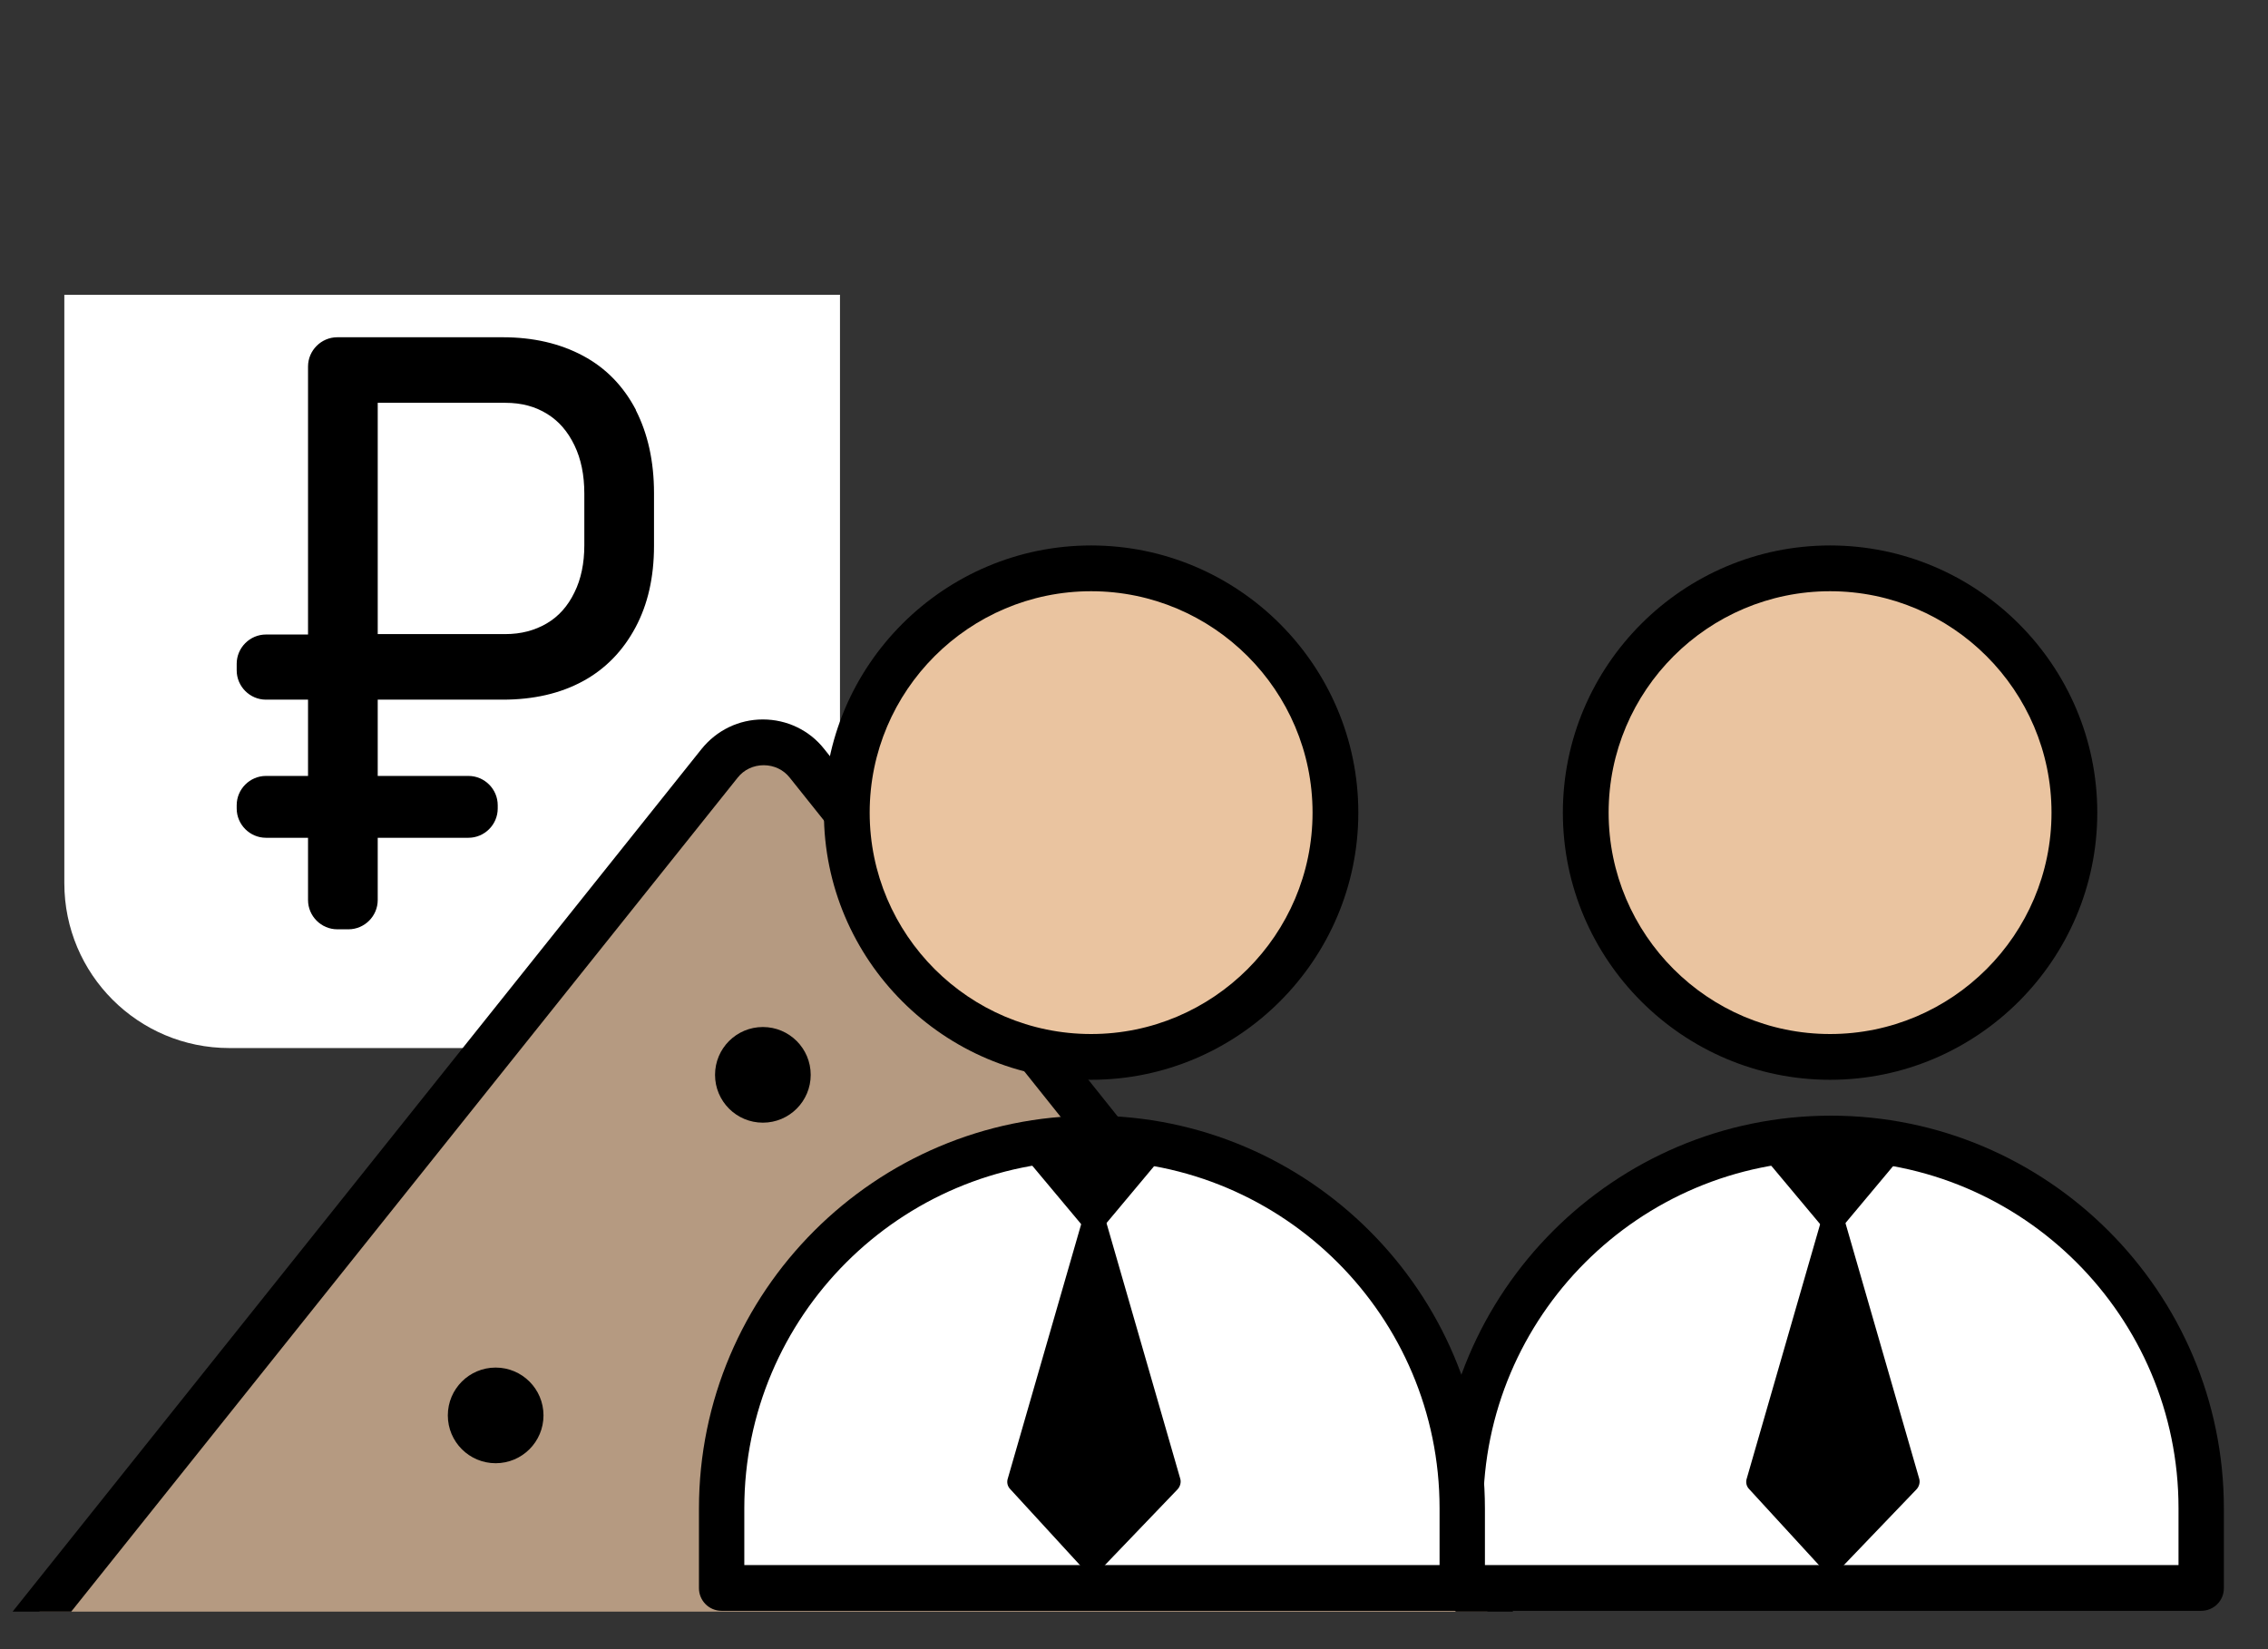 <?xml version="1.0" encoding="UTF-8"?>
<svg id="_Слой_1" data-name="Слой 1" xmlns="http://www.w3.org/2000/svg" xmlns:xlink="http://www.w3.org/1999/xlink" viewBox="0 0 55 40">
  <rect x="0" y="0" width="55" height="40" fill="#333333" stroke="none"/>
  <defs>
    <style>
      .cls-1 {
        fill: #fff;
      }

      .cls-2 {
        clip-path: url(#clippath);
      }

      .cls-3 {
        fill: none;
      }

      .cls-4 {
        fill: #eac4a0;
      }

      .cls-5 {
        fill: #b59a81;
      }
    </style>
    <clipPath id="clippath">
      <rect class="cls-3" x=".2" y="7.15" width="53.93" height="31.94"/>
    </clipPath>
  </defs>
  <g id="_продажа_месторождений" data-name="продажа месторождений">
    <g id="sovmestnayarazrabotka">
      <g class="cls-2">
        <g>
          <g>
            <path class="cls-1" d="m5.56,1.3h14.81v24.12H5.56c-2.21,0-4-1.79-4-4V5.3C1.55,3.09,3.35,1.3,5.56,1.3Z"/>
            <path d="m15.42,9.94c-.3-.57-.72-1.01-1.28-1.31-.56-.3-1.21-.45-1.95-.45h-4.01c-.39,0-.71.32-.71.71v6.5h-1.02c-.39,0-.71.32-.71.71v.16c0,.39.32.71.71.71h1.02v1.85h-1.02c-.39,0-.71.32-.71.71v.08c0,.39.32.71.71.71h1.02v1.51c0,.39.32.71.71.71h.27c.39,0,.71-.32.71-.71v-1.51h2.2c.39,0,.71-.32.71-.71v-.08c0-.39-.32-.71-.71-.71h-2.2v-1.85h3.03c.75,0,1.4-.15,1.95-.45.55-.3.97-.74,1.27-1.3.3-.56.45-1.22.45-1.98v-1.28c0-.77-.15-1.44-.44-2.01Zm-1.25,3.29c0,.43-.08.82-.24,1.14-.16.33-.38.58-.67.75-.29.17-.62.26-1.01.26h-3.09v-5.61h3.09c.4,0,.73.09,1.02.27s.5.43.66.76c.16.33.24.72.24,1.17v1.26Z"/>
          </g>
          <path class="cls-5" d="m.87,39.19l16.58-20.67c.54-.68,1.58-.68,2.12,0l16.58,20.66"/>
          <path d="m36.78,40.61c-.16,0-.32-.07-.43-.21l-17.2-21.54c-.15-.19-.38-.3-.63-.3s-.48.11-.63.3L.68,40.4c-.19.24-.54.28-.78.09-.24-.19-.28-.54-.09-.78l17.2-21.54c.37-.46.91-.72,1.49-.72h0c.58,0,1.13.26,1.49.72l17.2,21.54c.19.24.15.59-.09.78-.1.08-.22.12-.34.12Z"/>
          <g>
            <circle cx="18.5" cy="26.07" r="1.16"/>
            <circle cx="12.02" cy="34.33" r="1.16"/>
            <circle cx="24.91" cy="34.32" r="1.16"/>
          </g>
        </g>
        <g>
          <g>
            <circle class="cls-4" cx="44.38" cy="19.71" r="5.93"/>
            <path d="m44.38,26.19c-3.57,0-6.48-2.91-6.48-6.48s2.91-6.48,6.48-6.48,6.48,2.91,6.48,6.48-2.91,6.48-6.48,6.48Zm0-11.85c-2.96,0-5.37,2.41-5.37,5.37s2.41,5.37,5.37,5.37,5.37-2.41,5.37-5.37-2.41-5.37-5.37-5.37Z"/>
          </g>
          <g>
            <path class="cls-1" d="m44.09,27.6h.61c4.79,0,8.68,3.89,8.68,8.68v2.24h-17.96v-2.24c0-4.79,3.89-8.68,8.68-8.68Z"/>
            <path d="m53.38,39.07h-17.96c-.31,0-.55-.25-.55-.55v-1.93c0-5.26,4.28-9.53,9.53-9.53s9.53,4.28,9.53,9.53v1.93c0,.31-.25.55-.55.55Zm-17.41-1.11h16.86v-1.38c0-4.65-3.78-8.43-8.43-8.43s-8.43,3.78-8.43,8.43v1.38Z"/>
          </g>
          <g>
            <polygon points="44.44 29.62 42.75 27.6 46.12 27.6 44.44 29.62"/>
            <path d="m44.44,29.9c-.08,0-.16-.04-.21-.1l-1.69-2.02c-.07-.08-.08-.2-.04-.29.05-.1.14-.16.25-.16h3.37c.11,0,.2.06.25.16.05.1.03.21-.04.29l-1.69,2.02c-.05.06-.13.1-.21.1Zm-1.1-2.02l1.1,1.32,1.1-1.32h-2.19Z"/>
          </g>
          <g>
            <polygon points="44.44 29.62 42.62 35.94 44.4 37.88 46.26 35.94 44.44 29.62"/>
            <path d="m44.4,38.15h0c-.08,0-.15-.03-.2-.09l-1.78-1.94c-.07-.07-.09-.17-.06-.26l1.82-6.31c.03-.12.14-.2.27-.2h0c.12,0,.23.08.27.2l1.82,6.31c.03.09,0,.2-.07.27l-1.86,1.94c-.05.05-.12.09-.2.09Zm-1.47-2.29l1.48,1.61,1.55-1.61-1.51-5.24-1.51,5.24Z"/>
          </g>
        </g>
        <g>
          <g>
            <circle class="cls-4" cx="26.46" cy="19.71" r="5.93"/>
            <path d="m26.46,26.19c-3.57,0-6.48-2.91-6.48-6.48s2.91-6.48,6.48-6.48,6.48,2.91,6.48,6.48-2.91,6.48-6.48,6.48Zm0-11.85c-2.96,0-5.37,2.41-5.37,5.37s2.41,5.37,5.37,5.37,5.37-2.41,5.37-5.37-2.41-5.37-5.37-5.37Z"/>
          </g>
          <g>
            <path class="cls-1" d="m26.18,27.6h.61c4.79,0,8.68,3.89,8.68,8.68v2.24h-17.96v-2.24c0-4.79,3.89-8.68,8.68-8.68Z"/>
            <path d="m35.46,39.07h-17.96c-.31,0-.55-.25-.55-.55v-1.93c0-5.26,4.28-9.53,9.53-9.53s9.53,4.28,9.53,9.53v1.93c0,.31-.25.55-.55.55Zm-17.41-1.11h16.86v-1.38c0-4.65-3.78-8.43-8.43-8.43s-8.43,3.78-8.43,8.43v1.38Z"/>
          </g>
          <g>
            <polygon points="26.52 29.62 24.84 27.6 28.21 27.6 26.52 29.62"/>
            <path d="m26.52,29.9c-.08,0-.16-.04-.21-.1l-1.69-2.02c-.07-.08-.08-.2-.04-.29.05-.1.14-.16.25-.16h3.37c.11,0,.2.06.25.16.05.1.03.21-.04.29l-1.69,2.02c-.05.06-.13.1-.21.1Zm-1.1-2.02l1.1,1.32,1.1-1.32h-2.19Z"/>
          </g>
          <g>
            <polygon points="26.52 29.62 24.7 35.94 26.48 37.88 28.34 35.94 26.52 29.62"/>
            <path d="m26.48,38.15h0c-.08,0-.15-.03-.2-.09l-1.78-1.94c-.07-.07-.09-.17-.06-.26l1.82-6.31c.03-.12.14-.2.27-.2s.23.08.27.2l1.82,6.31c.03.09,0,.2-.07.27l-1.86,1.94c-.05.05-.12.09-.2.09Zm-1.47-2.29l1.48,1.61,1.55-1.61-1.51-5.24-1.51,5.24Z"/>
          </g>
        </g>
      </g>
    </g>
  </g>
</svg>